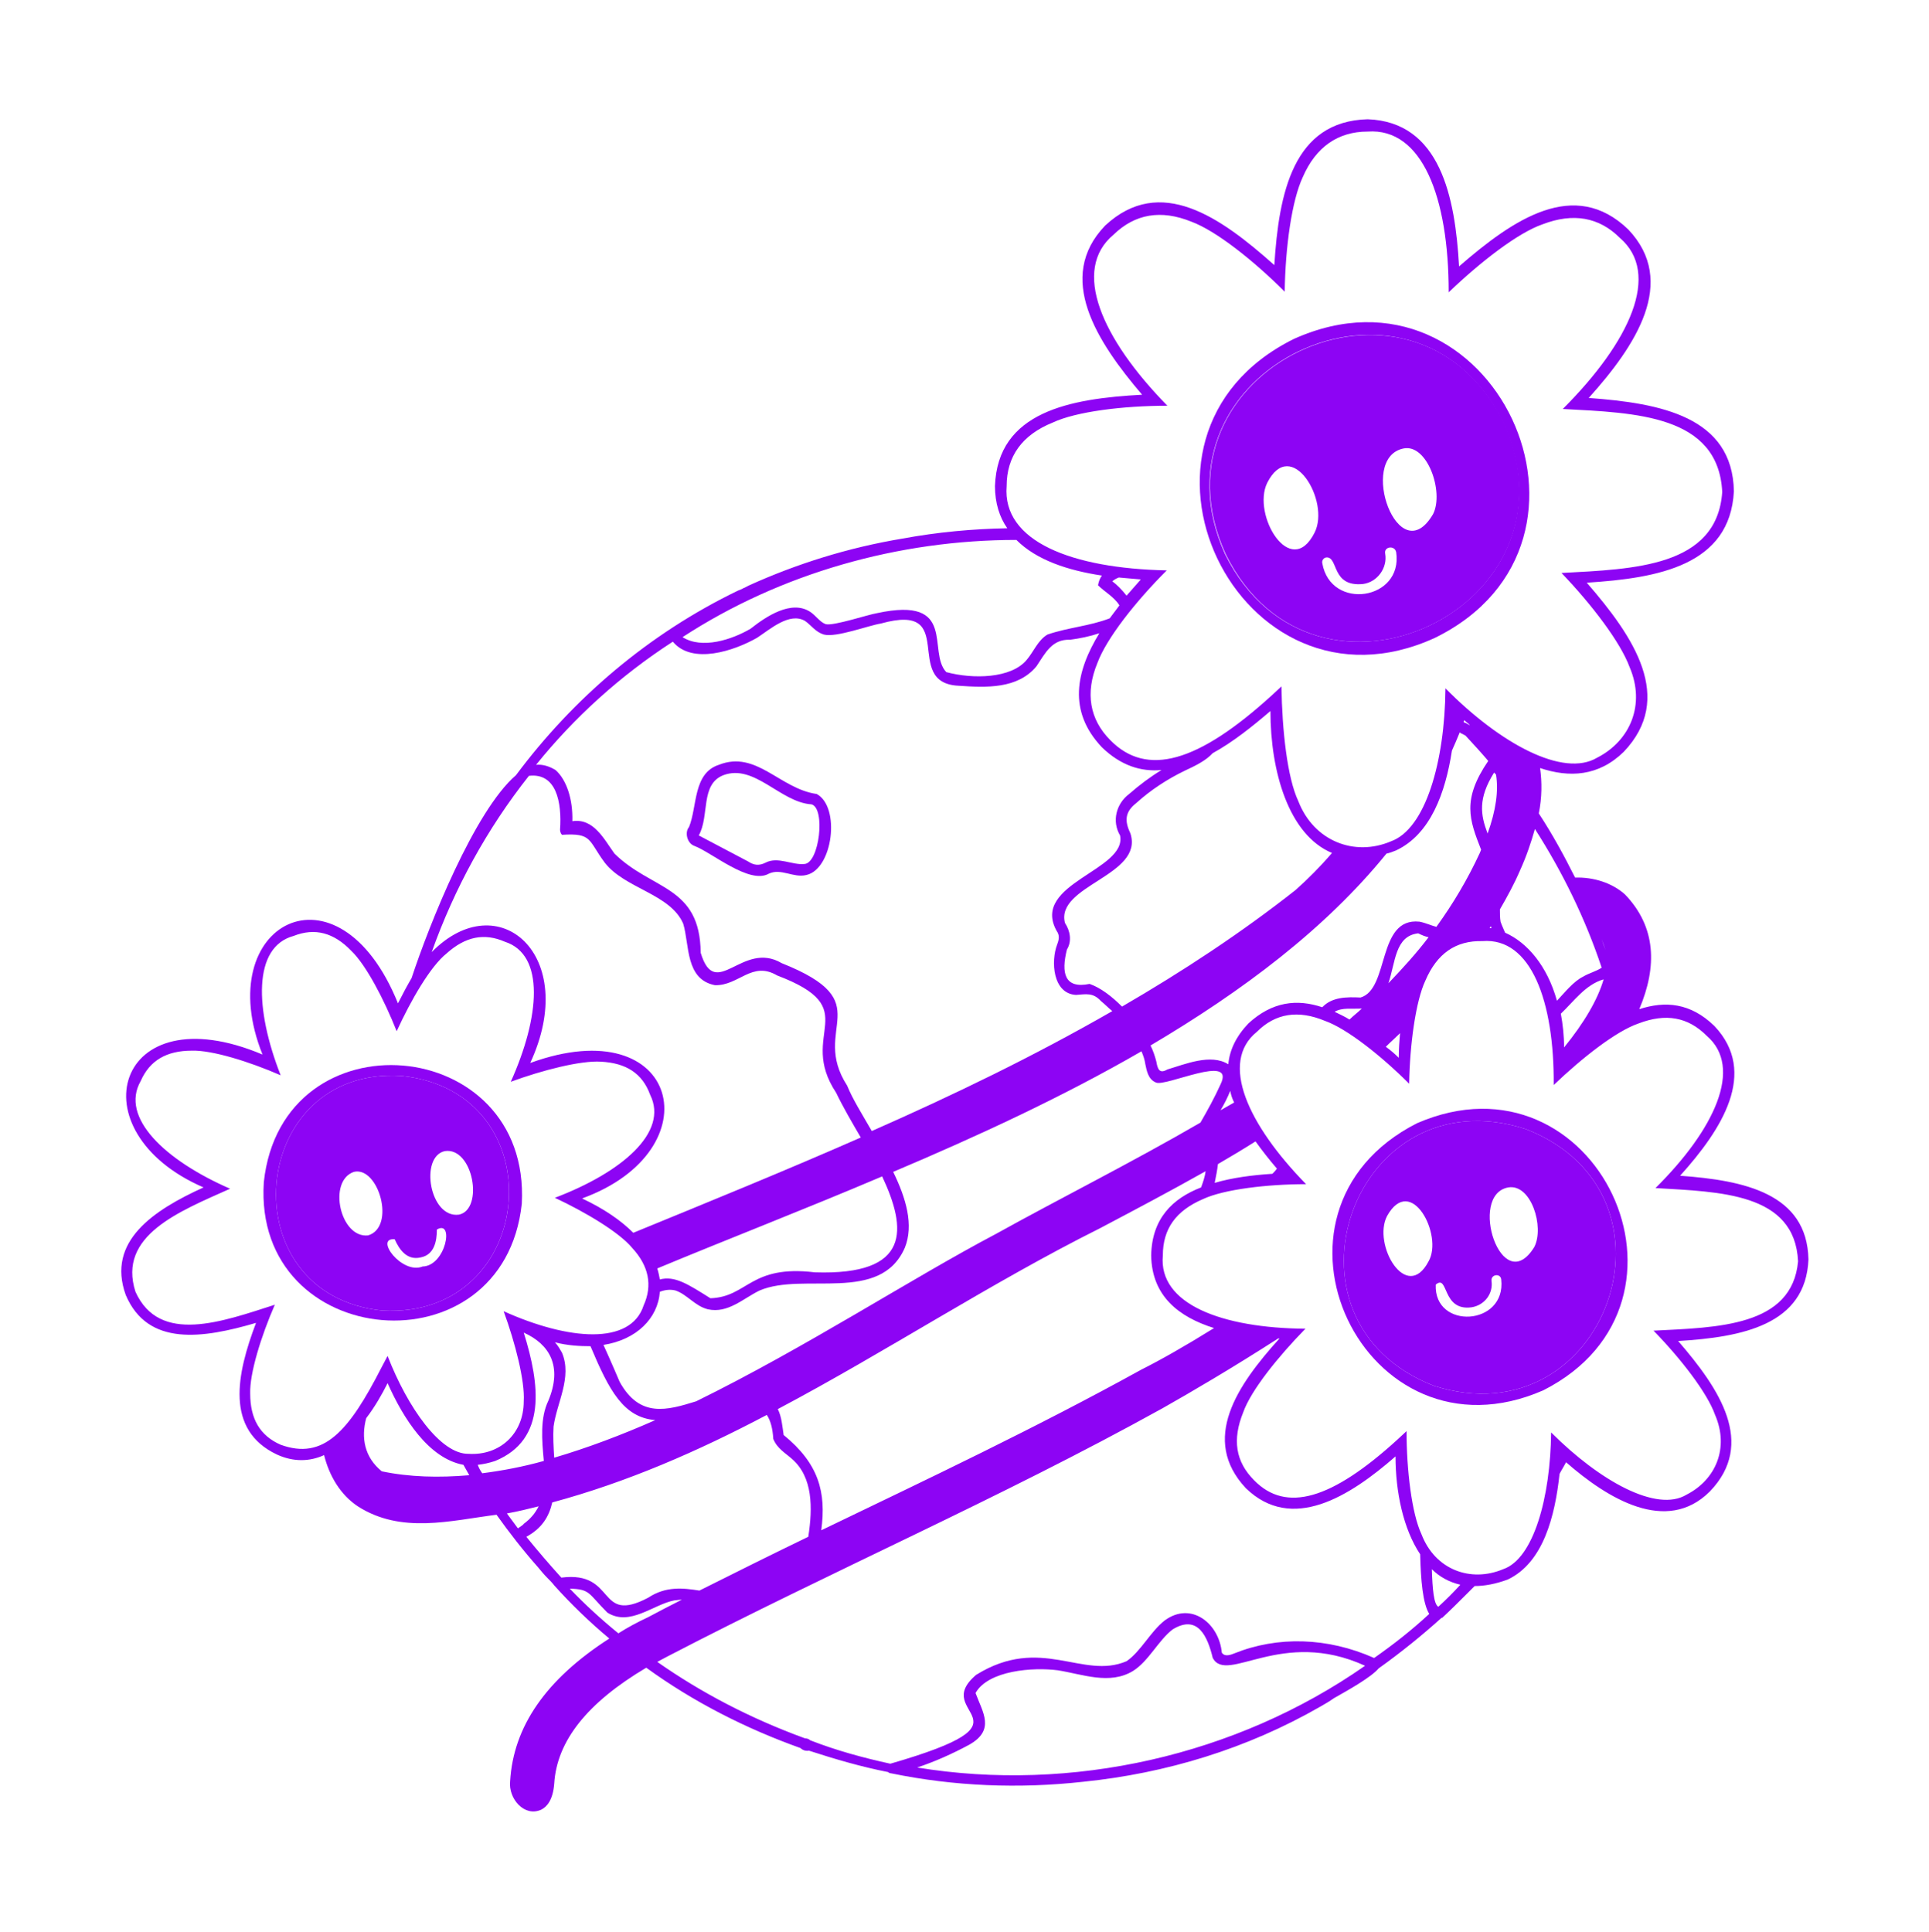 <?xml version="1.0" encoding="UTF-8"?>
<svg data-bbox="18.71 18.4 260.29 261.079" viewBox="0 0 297.6 298.1" xmlns="http://www.w3.org/2000/svg" data-type="color">
    <g>
        <path d="M107.1 130.5c2.7 1 8.5 6 11.5 4.3 1.9-.9 3.8.7 5.8.2 4.1-.9 5.3-10.5 1.6-12.5-5.7-.8-9.3-6.8-15.1-4.5-4 1.3-3.3 6.4-4.6 9.6-.7.8-.3 2.5.8 2.9zm4.5-10.9c4.8-1.8 8.8 4.2 13.6 4.5 2.2.6 1.2 9.1-1.1 9.2-1.9.2-4.1-1.2-6-.2-1 .5-1.8.4-2.7-.2L108 129l-.2-.1c1.7-3 .2-7.9 3.8-9.3z" fill="#8d04f4" data-color="1"/>
        <path d="M199.6 52.3c-30.2 15-8.5 60 21.8 46.1 30.1-14.8 8.8-59.9-21.8-46.1zM189 85.5c-12.8-28.4 29-48.4 42.9-20.3 12.9 28.5-29 48.3-42.9 20.3z" fill="#8d04f4" data-color="1"/>
        <path d="M40.7 182.4c-1.7 26.1 37 29.5 39.8 3.3 1.4-26.2-37-29.5-39.8-3.3zM59 202.2c-23.8-2.4-20.8-37.8 3-36.2 23.9 2.5 21 37.5-3 36.2z" fill="#8d04f4" data-color="1"/>
        <path d="M279 194.3c-.2-10.2-10-12.2-19.8-12.9 6.4-7.1 12.1-15.9 5.3-23.1-3.7-3.6-7.6-3.9-11.6-2.6 2.8-6.6 2.6-12.7-2.2-17.7-2-1.8-4.9-2.7-7.7-2.6-1.7-3.4-3.5-6.7-5.6-9.9.5-2.5.5-4.8.2-7 4.5 1.5 9 1.3 12.9-2.5 7.9-8.3 1.6-17.7-5.7-26.1 11.1-.7 22.1-2.7 22.7-14.1-.2-11.5-11.3-13.6-22.4-14.4 7.2-8 13.8-17.9 6.1-26-8.3-8-17.7-1.6-26.1 5.7-.6-10.7-2.9-22.3-14.1-22.7-11.5.3-13.7 11.4-14.4 22.5-8.3-7.4-17.6-14-26.1-6.1-7.7 8-1.3 17.9 5.7 26.1-11.1.6-22.3 2.6-22.7 14.1 0 2.6.7 4.8 1.9 6.5-5.4.1-10.8.6-16.2 1.6-8.4 1.4-16.3 3.9-23.6 7.2l-.6.3c-.1.1-.3.1-.4.2-.2.1-.4.2-.7.3-13.9 6.7-25.5 16.7-34.3 28.5-6.4 5.5-13.4 23.1-16.1 31.3-.7 1.2-1.4 2.5-2.1 3.9-9.2-22.8-29-12.3-20.9 7.9-22.7-9.6-29 11.9-9.1 20.5-7.7 3.5-15 8.3-12 16.6 3.4 8 11.9 6.7 20.1 4.3-3 7.9-4.8 16.5 3.2 20.3 2.6 1.2 5.1 1.1 7.3.1.8 3.2 2.5 6.1 5.2 7.9 6.7 4.3 14.3 2.2 21.4 1.3 2 2.8 4.1 5.5 6.4 8.1.5.6.9 1.1 1.4 1.6.4.4.8.8 1.1 1.2 2.6 2.9 5.5 5.7 8.5 8.2-9.8 6.3-14.8 13.6-15.3 22-.3 2.7 2.2 5.6 4.8 4.4.8-.4 1.8-1.4 2-4 .4-6.6 5.1-12.5 14.2-17.9 7.3 5.3 15.4 9.4 23.8 12.4.3.3.8.5 1.3.4 4 1.3 8.1 2.5 12.2 3.3.1.1.3.2.5.2 9.7 2 19.7 2.4 29.6 1.3 12.8-1.3 25.3-5.1 36.6-11.6.7-.4 1.4-.8 2.1-1.3 2.3-1.3 5.7-3.2 6.9-4.6 3.5-2.5 6.7-5.1 9.7-7.8h.1c1.3-1.2 2.6-2.5 3.8-3.7l1.2-1.2c1.5 0 3.2-.3 5.1-1 5.5-2.6 7.3-9.8 8-16.3.3-.6.7-1.2 1-1.8 6.4 5.6 15.5 11.2 22.2 4.5 7.1-7.4 1.5-15.8-4.9-23.2 9.9-.6 19.7-2.5 20.1-12.6zm-31.3-47.7c-.2-.5-.4-1.1-.6-1.7.2.5.4 1.1.6 1.7zm-.6 2.7c-.9.6-1.9.8-2.9 1.4-1.4.7-2.7 2.3-4 3.7-1.5-5.4-4.6-9-8-10.5-.2-.5-.5-1.1-.7-1.7-.1-.6-.1-1.2-.1-1.9 1.1-1.9 2.2-3.9 3.1-6 1-2.2 1.7-4.3 2.3-6.4 4.3 6.7 7.8 13.9 10.3 21.4zm.3 1.8c-.9 3.1-3 6.7-6.1 10.5 0-1.8-.2-3.6-.5-5.2 2-1.9 3.8-4.5 6.6-5.3zM155.3 75c0-4.6 2.4-7.9 7.1-9.8 3.6-1.7 10.9-2.6 17.7-2.6-10.2-10.4-14.8-21-8.3-26.4 3.3-3.2 7.3-3.9 12-2 3.8 1.4 9.6 6 14.4 10.8.1-6.9 1.1-14.1 2.8-17.7 2-4.6 5.4-7 10-7 8.4-.6 12.5 10.1 12.5 24.8 4.9-4.7 10.7-9.2 14.5-10.5 4.7-1.8 8.7-1.1 11.9 2.1 6.4 5.5 1.6 16-8.8 26.4 11.2.6 24 .9 24.6 12.8-.8 11.6-13.7 11.9-24.8 12.5 4.7 4.9 9.1 10.7 10.5 14.5 2.5 5.8.1 11.4-5 14-5.2 3.1-14.9-2.1-23.4-10.7-.1 11.4-3.1 21.7-8.4 23.6-5.6 2.4-11.9 0-14.3-6.2-1.7-3.6-2.5-10.9-2.6-17.7l-1.4 1.3c-11.5 10.5-19.4 12.7-25 7-3.2-3.2-3.9-7.3-2-11.9 1.4-3.8 5.9-9.5 10.7-14.3-14.7-.3-25.4-4.5-24.7-13zm74.2 53.6c-1.1-2.9-1.5-5.4 1-9.4l.3.3c.4 2.5 0 5.5-1.3 9.1zm.6 14.6h-.3c.1-.1.1-.2.2-.3l.1.3zm-1.6-12.1c-.1.2-.1.3-.2.5-1.9 4.1-4.1 7.8-6.7 11.4-.8-.2-1.6-.6-2.6-.8-6.6-.7-4.6 10.4-9.1 11.7-2.1-.1-4.4-.1-5.9 1.5-3.9-1.3-7.7-.9-11.4 2.5-1.9 2-2.9 4.1-3.1 6.3-2.7-1.7-6.7 0-9.4.8-1.2.7-1.5 0-1.7-1.2-.2-.8-.5-1.7-.9-2.5 14.2-8.4 27-18 36.4-29.6.5-.1 1-.3 1.5-.5 5.3-2.5 7.6-8.9 8.6-15.4.4-.9.8-1.8 1.2-2.8 0 0 .1 0 .1.1.3.1.6.3.8.4 1.2 1.3 2.4 2.6 3.5 3.9-4.1 6-2.9 9.1-1.1 13.7zm-14.3 20.6c1.1-3.2 1-7.3 4.6-7.7.6.3 1.1.5 1.6.6-1.9 2.5-4 4.8-6.2 7.1zm1.8 7.7c-.1 1.2-.2 2.4-.2 3.8-.6-.6-1.3-1.2-2-1.7.8-.8 1.5-1.4 2.2-2.1zm-5.9-3.8c-.6.6-1.3 1.1-1.9 1.7-.8-.5-1.5-.8-2.3-1.2 1.2-.7 2.7-.4 4.2-.5zm-89.2 65.8c-.2-1.3-.3-2.8-.9-4 16.8-8.9 32.9-19.5 49.7-27.9 5.3-2.8 10.8-5.7 16.3-8.8-.1.8-.4 1.7-.7 2.5-4.4 1.7-7.6 4.8-7.7 10.5.1 6.3 4.3 9.5 9.7 11.2-4.5 2.8-8.4 5-11.2 6.4-16.3 9-32.8 16.8-49.4 24.8.8-5.9-.4-10.3-5.8-14.7zm64.3-48.2c-10.5 6.1-21.5 11.6-31.6 17.2-12.9 6.8-29.3 17.5-46.2 25.8-4.5 1.4-8.7 2.6-11.8-3 0 0-1.4-3.3-2.5-5.7 5.1-.8 8.4-4.1 8.7-8.2.8-.3 1.6-.4 2.4-.2 1.8.6 3 2.4 5 2.9 3.1.7 5.5-1.7 8-2.9 6.8-2.9 18.6 2.1 22.4-6.6 1.4-3.5.2-7.6-1.8-11.7 13-5.5 26.2-11.6 38.3-18.6.3.7.5 1.3.6 2 .2.9.4 2.3 1.6 2.8 1.4.8 12.4-4.6 10 .3-.9 2-2 4-3.1 5.9zm-98.5 35.5c-.3-.5-.6-1.1-1.1-1.6 2 .5 3.8.6 5.5.6 2.9 6.9 5.1 11 10 11.4-5.2 2.3-10.5 4.3-15.6 5.8-.1-1.6-.2-3.3-.1-4.8.5-3.7 2.9-7.6 1.3-11.4zm14.7-13c10.8-4.5 22.7-9.1 34.7-14.2 3.8 8.1 4.5 15.3-10.4 14.8-10-1.2-10.3 3.8-16.1 4-3.5-2.2-5.5-3.5-7.8-2.9-.1-.5-.2-1.1-.4-1.7zm62.9-53.3c-1.5-5.8 12.2-7.3 10.1-13.8-.9-1.9-.9-3.3.9-4.7 2.2-2 4.8-3.7 7.5-5 1.5-.7 3.2-1.5 4.3-2.7 3.1-1.7 6.1-4.1 8.9-6.5 0 9.3 2.8 19.1 9.5 21.9-1.8 2.1-3.7 4-5.6 5.7-8.5 6.7-17.5 12.6-26.8 18-1.6-1.6-3.3-2.9-5-3.5-3.9.8-4.4-1.7-3.5-5.3.8-1.3.5-2.9-.3-4.1zm23.6 37.2c1.9-1.1 3.9-2.3 5.8-3.5 1 1.4 2.1 2.8 3.3 4.2-.2.3-.5.6-.7.8-3.1.2-6.2.6-8.9 1.4.2-1 .4-2 .5-2.9zm.4-8.3c.6-1 1.1-2 1.5-3 .1.6.3 1.2.6 1.8l-2.1 1.2zm37.5-59.9c0-.1.1-.2.1-.3.3.3.6.5.9.8-.3-.1-.5-.3-.8-.4-.1 0-.2-.1-.2-.1zm-54.2-21.7c.2-.2.5-.4 1-.6 1.1.1 2.3.2 3.4.3-.7.8-1.4 1.6-2.2 2.5-.7-.9-1.6-1.8-2.2-2.2zm-14.8-6.4c3.1 3.1 7.9 4.7 13.2 5.5-.3.4-.5.9-.6 1.5 1 1 2.5 1.8 3.3 3.1-.5.7-1 1.3-1.5 2-3.1 1.2-6.4 1.4-9.6 2.5-1.5.9-2.1 2.6-3.2 3.9-2.4 2.9-8.3 3-12.4 1.9-3-3.1 1.8-11.8-10.7-9.1-1.3.2-6.7 2-7.9 1.7-.9-.3-1.6-1.4-2.4-1.9-2.9-1.9-6.8.7-9.2 2.6-2.9 1.7-7.5 3.2-10.5 1.3 15.2-9.9 33.4-15 51.5-15zM82.7 118c5.8-7.2 12.9-13.7 21.1-19 3 3.6 9.5 1.4 13-.6 2-1.3 5-4 7.4-2.6 1 .7 1.6 1.7 2.9 2.1 1.9.5 6.9-1.4 8.8-1.7 12.2-3.4 3.1 9.2 12 9.6 4.3.3 9.1.5 12-3 1.4-2.1 2.4-4.2 5.2-4.1 1.5-.2 3-.5 4.5-1-3.6 5.9-4.9 12 .4 17.6 2.9 2.8 6 3.8 9.2 3.5-1.8 1.1-3.4 2.3-5 3.7-2 1.5-2.7 4.2-1.4 6.4 1.1 5.4-13.8 7.4-9.8 14.7.5.7.4 1.3.1 2.1-1 2.6-.7 7.6 2.9 7.8 1.5-.1 2.6-.4 3.8.9.6.5 1.2 1.1 1.8 1.6-12 6.9-24.4 12.9-37.1 18.5-1.5-2.6-3-5-3.8-7-5.8-9 5.2-12.8-10.1-18.9-6.1-3.6-10.2 6-12.5-1.6-.1-10.4-7.5-9.6-13.3-15.3-1.6-2.2-3.2-5.5-6.5-5 .1-3.4-.9-6.4-2.6-7.9-1-.6-2-.9-3-.8-.1 0-.2 0-.3.1.1-.1.2-.1.3-.1zm-1.1 1.7c4.2-.5 5.1 4 4.8 8.3 0 .3.1.6.3.8 4.7-.3 4 .8 6.6 4.3 3.1 4 10.1 4.8 12.1 9.4 1 3.3.3 8.6 4.9 9.5 3.7.1 5.7-3.8 9.6-1.5 13.7 5.2 3 8.9 9.1 18.1 1 2.1 2.4 4.5 3.8 6.9-11.6 5.1-23.4 9.9-35.1 14.7-1.9-1.9-4.5-3.7-7.9-5.3 20.4-7.4 15.1-29.3-8-20.9 7.7-16.6-4.9-27.6-15.2-17.1 3.5-9.8 8.5-19 15-27.2zM43.3 222.9c-3.2-1.4-4.7-4-4.7-7.9-.1-3.1 1.7-8.9 3.8-13.7-8.1 2.6-17.8 6.2-21.5-2-2.8-8.7 6.8-12.4 14.6-15.9-10.1-4.4-17-11-13.8-16.6 1.4-3.2 4-4.7 7.9-4.7 3.1-.1 8.9 1.7 13.7 3.8-4-10.2-4.3-19.8 2-21.5 3.3-1.3 6.2-.5 8.9 2.3 2.3 2.2 5.1 7.6 7 12.4 2.2-4.8 5.2-10 7.7-12 2.9-2.6 5.8-3.2 9-1.8 6.2 2 5.4 11.6.9 21.6 4.9-1.8 10.8-3.3 13.9-3.1 3.9.2 6.4 1.8 7.6 5.1 2.9 5.8-4.4 12-14.7 15.9 4.7 2.2 9.9 5.3 11.9 7.7 2.6 2.8 3.2 5.8 1.8 8.9-2 6.2-11.6 5.4-21.6.9 1.8 4.9 3.3 10.8 3.1 13.9 0 5.1-3.8 8.4-8.5 8.1-4.3.1-9.4-7.1-12.5-15.1l-.9 1.7c-5.1 10-9 14.4-15.6 12zm15.6 4.1c-2.7-2.2-3.2-5.2-2.4-8.2 1.3-1.7 2.4-3.6 3.3-5.4 2.4 5.4 6.3 11.6 11.7 12.6.3.5.6 1.1.9 1.6-4.7.4-9.2.3-13.5-.6zm15.5.3c-.3-.4-.5-.8-.7-1.3.9-.1 1.8-.3 2.7-.6 8-3.3 6.9-11.8 4.4-19.8 4 1.8 6 5.2 3.8 10.5-1.3 2.7-1 6.1-.7 9.3-3.2.9-6.4 1.5-9.5 1.9zm5.5 8.5c-.6-.8-1.1-1.5-1.7-2.3 1.7-.3 3.3-.7 4.9-1.1-.5 1-1.2 1.9-2.3 2.7-.1.2-.5.4-.9.7zm1.3 1.3c2.4-1.3 3.5-3.1 4-5.3 11.5-3.1 22.5-7.9 33.1-13.5.6.9.9 2.1 1 3.7.6 1.5 1.9 2.2 2.9 3.1 3.2 2.8 3.2 7.5 2.5 12-5.6 2.7-11.2 5.5-16.8 8.3-2.5-.4-5.2-.7-7.9 1.1-8 4.2-4.8-4.2-13.4-3.1-1.9-2.1-3.7-4.2-5.4-6.3zM95.4 252c-2.7-2.2-5.2-4.5-7.5-6.9 3.2.1 2.8.7 5.8 3.7 3.5 2.2 7.1-1.3 10.4-1.9.3 0 .7-.1 1.1-.1-1.8.9-3.5 1.8-5.2 2.7-1.7.8-3.2 1.6-4.6 2.5zm46.1 20.7c2.7-.9 5.4-2.1 8-3.5 4.1-2.3 2.1-5 1-8 2-3.5 8.9-4 12.7-3.5 3.8.6 8 2.3 11.6.1 2.4-1.5 3.9-4.7 6.1-6.4 3.9-2.4 5.4 1.1 6.2 4.4 2.2 4.1 10.6-4.7 23.5 1.2-19.9 13.9-45.3 19.6-69.1 15.7zm70.5-16.9c-7.2-3.2-14.9-3.4-21.6-.7-1.4.6-1.7.1-1.9-.1-.4-4.5-4.7-8-8.8-5-2.2 1.7-3.7 4.8-5.9 6.3-6.8 2.9-13.2-4.1-23.2 2.1-7.3 6.2 10.3 6.9-13.2 13.7h-.1c-4.1-.9-8.2-2-12.3-3.6-.2-.2-.5-.3-.8-.3-8.5-3.1-16.1-7.1-22.8-11.8.6-.3 1.1-.6 1.7-.9 25.4-13.2 51.1-24.3 76.2-38.2 4.6-2.6 10.9-6.3 17.9-10.8h.2c-6.6 7.3-12.2 15.6-5.2 23.1 7.1 6.9 16 1.3 23.1-4.9 0 5.5 1.2 11.2 3.8 15.1.1 4 .4 7.6 1.4 9.2-2.7 2.5-5.5 4.7-8.5 6.8zm9.9-7.9c-.7-.4-.9-2.7-1-5.8 1.2 1.2 2.7 2 4.4 2.4-1.1 1.2-2.2 2.3-3.4 3.4zm33.2-42.6c4.2 4.3 8.3 9.6 9.5 13 2.2 5.1.1 10-4.4 12.3-4.6 2.8-13.4-2.1-20.9-9.6-.1 10-2.7 19.5-7.4 21.1-5 2.1-10.5.1-12.6-5.4-1.5-3.2-2.3-9.9-2.3-15.9l-1.4 1.3c-10.2 9.3-17.2 11.3-22.1 6.3-2.9-2.9-3.4-6.3-1.7-10.5 1.2-3.4 5.4-8.6 9.6-12.9-12.9-.1-22.7-3.8-22-11.3 0-4.1 2-6.9 6.2-8.7 3.2-1.5 9.9-2.3 15.9-2.3-9-9.2-13.4-18.8-7.6-23.5 2.9-2.9 6.4-3.4 10.5-1.7 3.4 1.2 8.7 5.4 13 9.7.1-6 1-12.7 2.5-15.9 1.8-4.2 4.7-6.2 8.8-6.1 7.5-.6 11.1 9.3 11 22.2 4.4-4.2 9.6-8.3 13.1-9.5 4.2-1.6 7.6-1 10.5 1.9 5.7 4.9 1.2 14.5-7.9 23.5 9.9.6 21.5.7 22 11.3-.9 10.1-12.5 10.2-22.3 10.7z" fill="#8d04f4" data-color="1"/>
        <path d="M62 166c-23.8-1.6-26.8 33.8-3 36.2 24 1.3 26.9-33.7 3-36.2zm-5.2 24.6c-4.3.5-6.3-8.4-2.2-9.8 3.8-.9 6.5 8.5 2.2 9.8zm8.4 4.8c-3.2 1.3-7.5-4.5-4.3-4.2.7 1.6 1.9 3.3 4 2.8 2.1-.4 2.5-2.5 2.5-4.3 2.7-1.6 1.4 5.6-2.2 5.7zm5.6-8c-4.5.6-6.1-8.9-2.2-9.8 4.4-.7 6.1 9 2.2 9.8z" fill="#8d04f4" data-color="1"/>
        <path d="M232 65.2c-14-28.1-55.8-8-42.9 20.3 13.8 28 55.7 8.2 42.9-20.3zm-29.2 17c-3.7 7.3-9.7-2.8-7.3-7.7 3.7-7.3 9.8 2.8 7.3 7.7zm1.2 4.7c-.1-.4.2-.9.7-.9 1.8 0 .7 4.6 5.6 4.1 2.2-.3 3.8-2.5 3.4-4.7-.2-1.1 1.5-1.3 1.7-.2 1.1 7.4-10.1 9.1-11.4 1.7zm17.1-7.6c-5.3 9.1-11.7-8.6-4.6-10.1 3.7-.8 6.3 6.7 4.6 10.1z" fill="#8d04f4" data-color="1"/>
        <path d="M218.6 173.3c-26.9 13.7-8.1 53.3 19.5 41.2 26.8-13.6 8.1-53.2-19.5-41.2zm2.6 40.5c-25.9-10.1-12.3-48.2 14.2-39.6 25.9 10.1 12.3 48.1-14.2 39.6z" fill="#8d04f4" data-color="1"/>
        <path d="M235.4 174.2c-26.5-8.6-40.1 29.5-14.2 39.6 26.5 8.5 40.1-29.5 14.2-39.6zm-15 20.4c-3.4 6.5-8.7-2.6-6.4-7 3.7-6.6 8.7 3 6.4 7zm1.1 3.6c2-1.7.9 4.1 5.5 3.5 2-.3 3.4-2.1 3.1-4.1-.1-1 1.4-1.2 1.5-.2.8 7.2-10.4 7.8-10.1.8zm15.2-5.8c-5 8.1-10.3-8.1-4-9.2 3.5-.6 5.6 6.1 4 9.2z" fill="#8d04f4" data-color="1"/>
    </g>
</svg>
